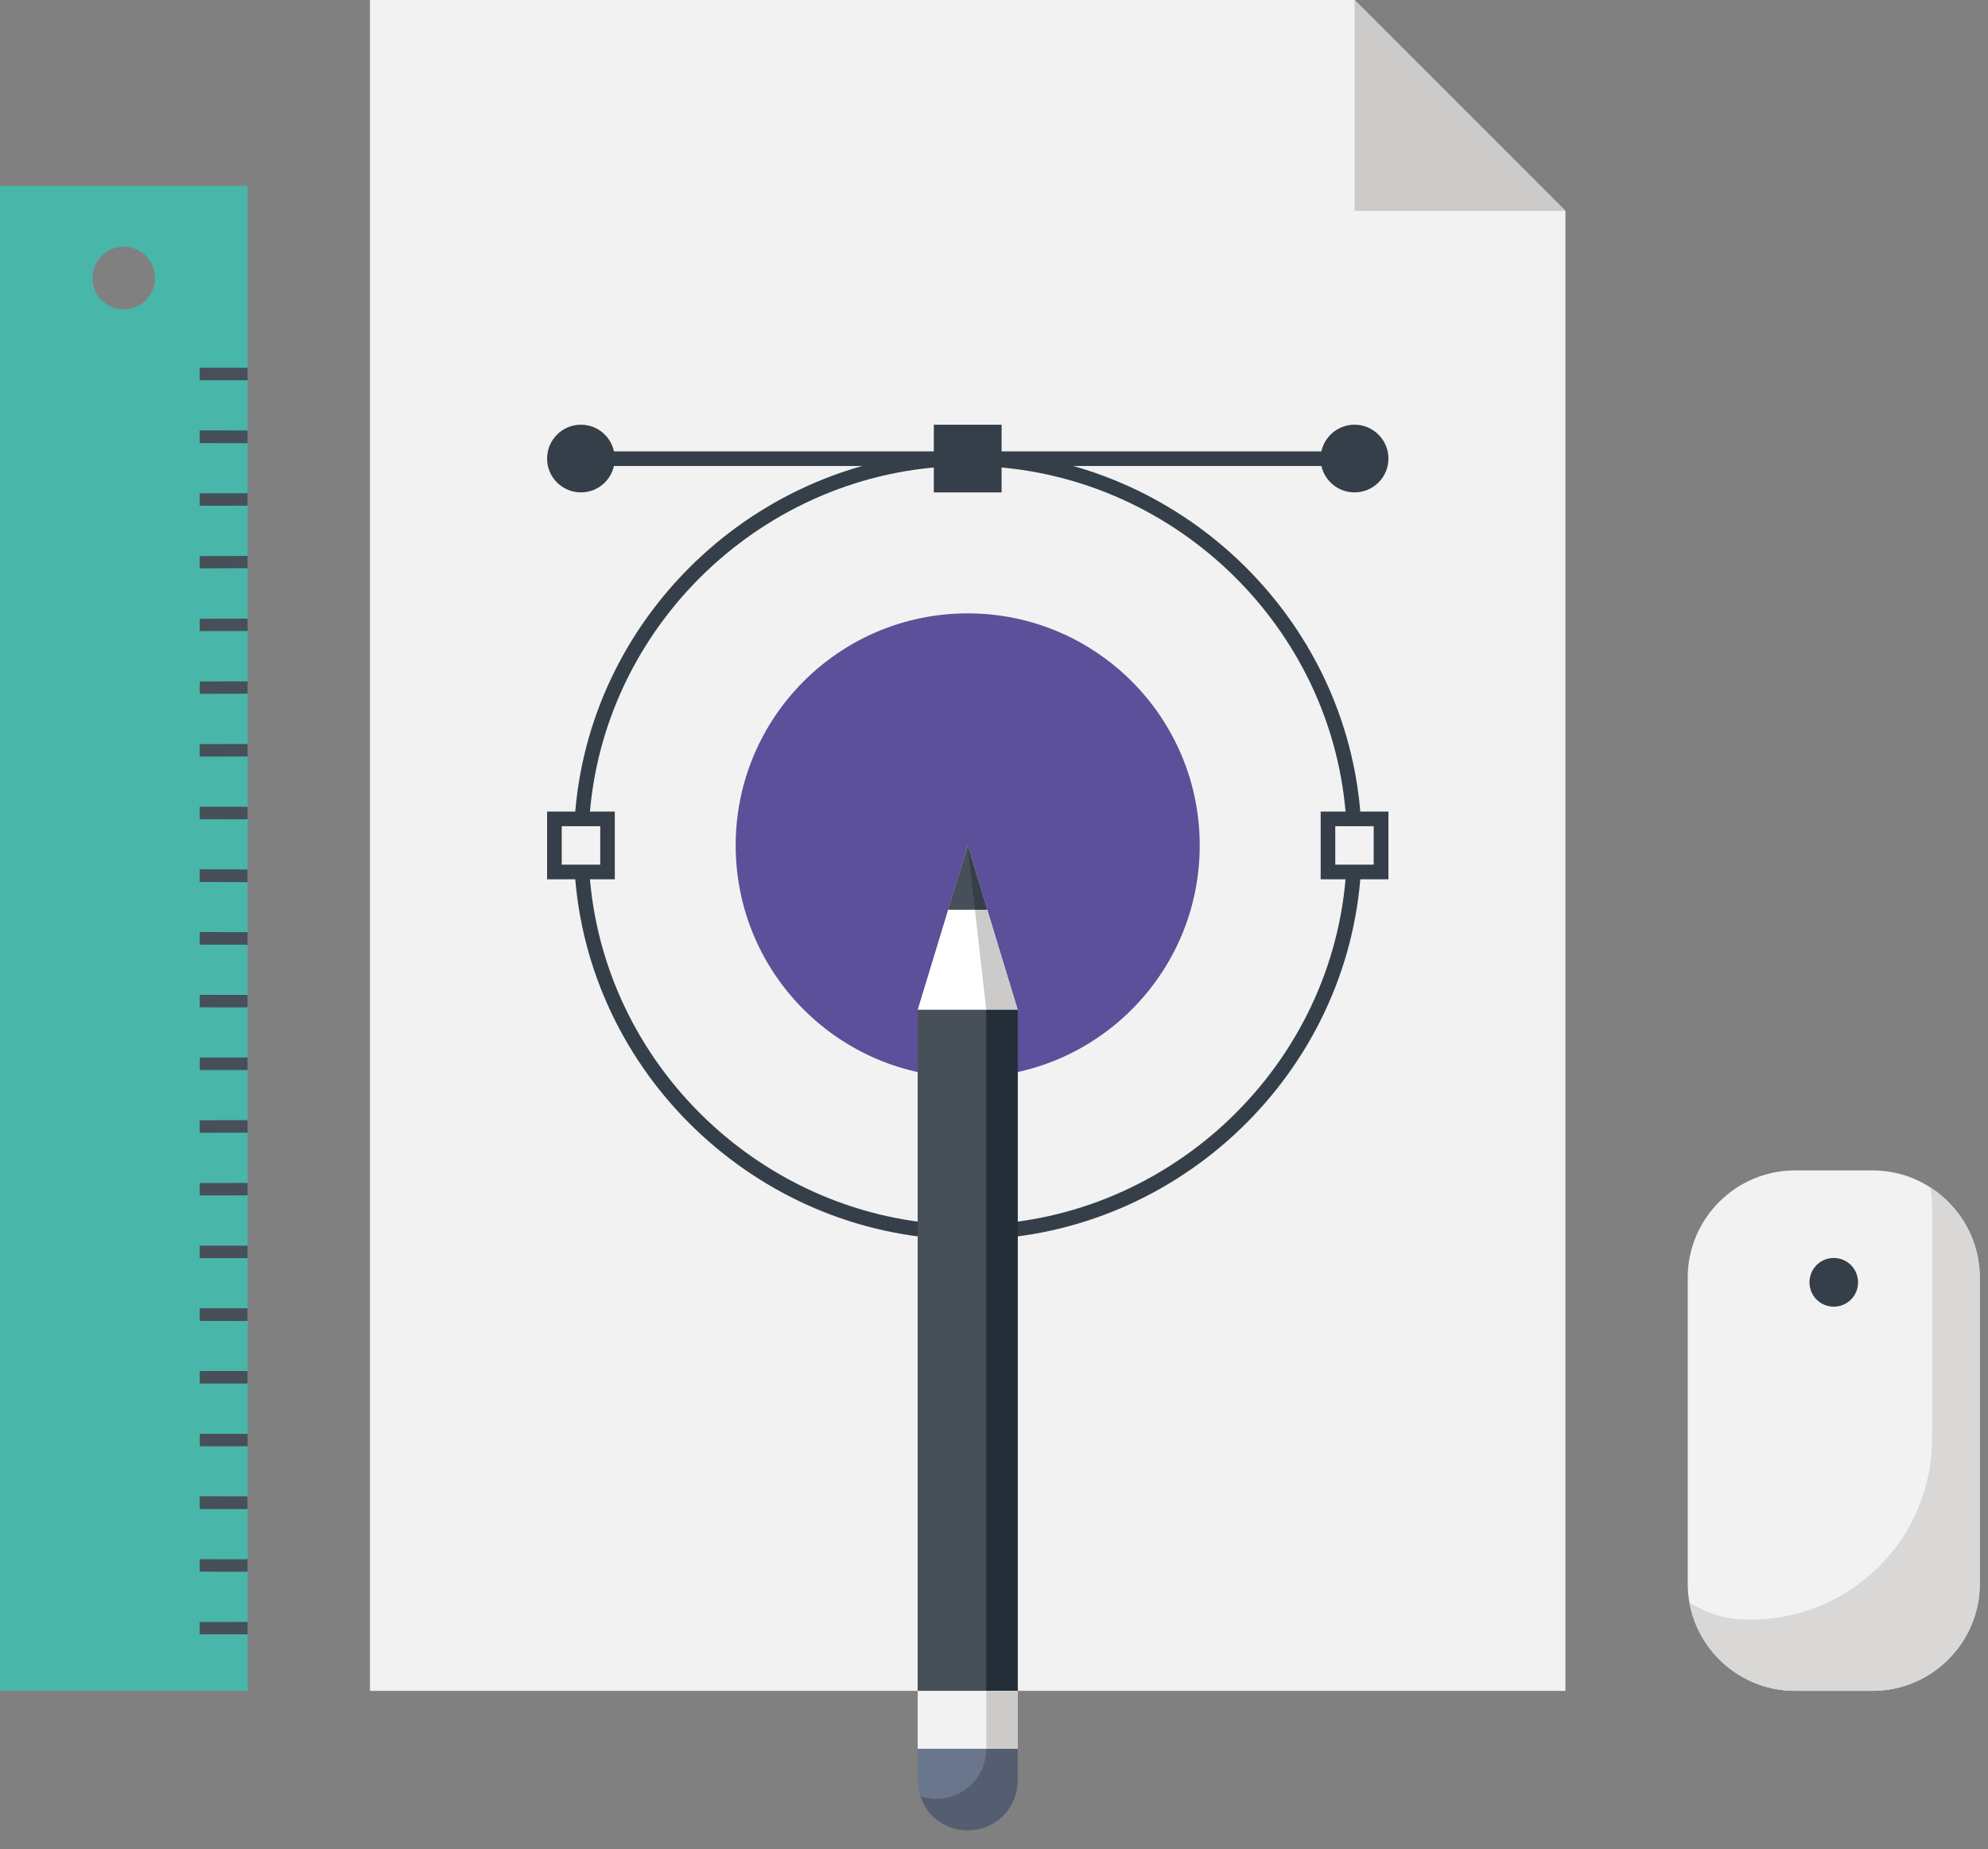 <?xml version="1.0" encoding="UTF-8" standalone="no"?><!DOCTYPE svg PUBLIC "-//W3C//DTD SVG 1.1//EN" "http://www.w3.org/Graphics/SVG/1.1/DTD/svg11.dtd"><svg width="100%" height="100%" viewBox="0 0 100 93" version="1.1" xmlns="http://www.w3.org/2000/svg" xmlns:xlink="http://www.w3.org/1999/xlink" xml:space="preserve" xmlns:serif="http://www.serif.com/" style="fill-rule:evenodd;clip-rule:evenodd;stroke-linejoin:round;stroke-miterlimit:2;"><rect x="0" y="0" width="100" height="93" fill="#808080" stroke="none"/><g><path d="M78.744,10.608l0,74.438l-60.135,0l0,-85.046l49.527,0l10.608,10.608Z" style="fill:#f2f2f2;fill-rule:nonzero;"/><path d="M78.744,10.608l-10.608,0l0,-10.608l10.608,10.608Z" style="fill:#cccbca;fill-rule:nonzero;"/><path d="M60.348,42.523c0,6.447 -5.227,11.671 -11.671,11.671c-6.446,0 -11.671,-5.224 -11.671,-11.671c0,-6.445 5.225,-11.672 11.671,-11.672c6.444,0 11.671,5.227 11.671,11.672" style="fill:#5b5099;fill-rule:nonzero;"/><path d="M48.677,62.349c-10.199,-0 -18.866,-7.946 -19.738,-18.094l-0.033,-0.367l0.734,-0.063l0.032,0.369c0.841,9.768 9.186,17.419 19.005,17.419c9.824,0 18.174,-7.651 19.009,-17.419l0.036,-0.369l0.73,0.063l-0.029,0.367c-0.868,10.148 -9.548,18.094 -19.746,18.094" style="fill:#353f49;fill-rule:nonzero;"/><path d="M67.722,41.22l-0.036,-0.368c-0.835,-9.763 -9.185,-17.415 -19.009,-17.415c-9.82,0 -18.165,7.652 -19.005,17.415l-0.032,0.368l-0.734,-0.063l0.033,-0.367c0.871,-10.142 9.539,-18.087 19.738,-18.087c10.198,0 18.878,7.945 19.746,18.087l0.029,0.367l-0.73,0.063Z" style="fill:#353f49;fill-rule:nonzero;"/><path d="M69.099,43.49l-1.933,0l0,-1.935l1.933,0l0,1.935Zm-2.667,0.736l3.408,0l0,-3.406l-3.408,0l0,3.406Z" style="fill:#353f49;fill-rule:nonzero;"/><path d="M30.193,43.49l-1.937,0l0,-1.935l1.937,0l0,1.935Zm-2.673,0.736l3.406,0l0,-3.406l-3.406,0l0,3.406Z" style="fill:#353f49;fill-rule:nonzero;"/><rect x="46.973" y="21.362" width="3.409" height="3.405" style="fill:#353f49;"/><rect x="29.224" y="22.703" width="38.909" height="0.735" style="fill:#353f49;"/><path d="M30.923,23.069c-0,0.935 -0.76,1.697 -1.699,1.697c-0.943,0 -1.704,-0.762 -1.704,-1.697c-0,-0.944 0.761,-1.708 1.704,-1.708c0.939,0 1.699,0.764 1.699,1.708" style="fill:#353f49;fill-rule:nonzero;"/><path d="M69.841,23.069c-0,0.935 -0.764,1.697 -1.708,1.697c-0.941,0 -1.704,-0.762 -1.704,-1.697c-0,-0.944 0.763,-1.708 1.704,-1.708c0.944,0 1.708,0.764 1.708,1.708" style="fill:#353f49;fill-rule:nonzero;"/><path d="M51.192,50.792l-2.516,-8.268l-2.515,8.268l5.031,0Z" style="fill:#fff;fill-rule:nonzero;"/><path d="M48.677,42.523l2.515,8.269l-1.582,0l-0.933,-8.269Z" style="fill:#cccbca;fill-rule:nonzero;"/><rect x="46.161" y="50.793" width="5.031" height="34.253" style="fill:#474f59;"/><rect x="49.61" y="50.793" width="1.582" height="34.253" style="fill:#232e38;"/><path d="M49.658,45.757l-0.982,-3.233l-0.988,3.233l1.97,0Z" style="fill:#474f59;fill-rule:nonzero;"/><path d="M49.658,45.757l-0.982,-3.233l0.368,3.233l0.614,0Z" style="fill:#353f49;fill-rule:nonzero;"/><rect x="46.161" y="85.046" width="5.031" height="2.92" style="fill:#f2f2f2;"/><rect x="49.61" y="85.046" width="1.582" height="2.92" style="fill:#cccbca;"/><path d="M51.192,89.548c0,0.644 -0.25,1.289 -0.73,1.784c-0.497,0.486 -1.142,0.732 -1.786,0.732c-0.643,0 -1.286,-0.246 -1.778,-0.732c-0.491,-0.495 -0.737,-1.14 -0.737,-1.784l0,-1.582l5.031,0l0,1.582Z" style="fill:#69768c;fill-rule:nonzero;"/><path d="M49.61,87.966c0,0.643 -0.25,1.292 -0.738,1.781c-0.49,0.49 -1.133,0.734 -1.777,0.734c-0.27,-0 -0.537,-0.05 -0.795,-0.137c0.119,0.362 0.312,0.699 0.598,0.989c0.493,0.485 1.135,0.73 1.779,0.73c0.644,-0 1.288,-0.245 1.785,-0.73c0.481,-0.496 0.73,-1.142 0.73,-1.785l-0,-1.582l-1.582,-0Z" style="fill:#545e70;fill-rule:nonzero;"/><path d="M99.586,79.661c0,2.963 -2.424,5.384 -5.389,5.384l-3.911,0c-2.966,0 -5.39,-2.421 -5.39,-5.384l0,-15.406c0,-2.962 2.424,-5.386 5.39,-5.386l3.911,0c2.965,0 5.389,2.424 5.389,5.386l0,15.406Z" style="fill:#f2f2f2;fill-rule:nonzero;"/><path d="M97.103,59.732c0.054,0.304 0.086,0.613 0.086,0.932l-0,11.686c-0,2.335 -0.888,4.663 -2.665,6.439c-1.783,1.78 -4.11,2.67 -6.439,2.67l-0.196,0c-1.068,0 -2.063,-0.318 -2.9,-0.864c0.439,2.523 2.652,4.45 5.296,4.45l3.912,0c2.965,0 5.389,-2.421 5.389,-5.384l-0,-15.406c-0,-1.894 -0.994,-3.564 -2.483,-4.523" style="fill:#d9d8d7;fill-rule:nonzero;"/><path d="M93.464,64.499c0,0.677 -0.545,1.223 -1.223,1.223c-0.679,0 -1.221,-0.546 -1.221,-1.223c0,-0.677 0.542,-1.226 1.221,-1.226c0.678,0 1.223,0.549 1.223,1.226" style="fill:#353f49;fill-rule:nonzero;"/><path d="M6.226,15.564c-0.87,-0.002 -1.576,-0.707 -1.575,-1.577c-0.003,-0.876 0.706,-1.577 1.573,-1.576c0.872,0 1.575,0.701 1.577,1.576c-0.003,0.87 -0.705,1.574 -1.575,1.577m-6.226,-6.215l0.002,75.696l12.455,0l-0.003,-75.699l-12.454,0.003Z" style="fill:#49b6aa;fill-rule:nonzero;"/><rect x="10.046" y="18.498" width="2.41" height="0.627" style="fill:#474f59;"/><path d="M12.454,24.807l0.001,0.628l-2.407,0.003l-0.001,-0.628l2.407,-0.003Z" style="fill:#474f59;"/><path d="M12.457,31.117l0.001,0.621l-2.41,0.005l-0.001,-0.62l2.41,-0.006Z" style="fill:#474f59;"/><path d="M12.456,37.423l0.001,0.626l-2.409,0.005l-0.001,-0.626l2.409,-0.005Z" style="fill:#474f59;"/><path d="M12.453,43.731l-0.003,0.639l-2.405,-0.011l0.003,-0.638l2.405,0.01Z" style="fill:#474f59;"/><path d="M12.455,50.041l0,0.626l-2.408,-0.002l0.001,-0.627l2.407,0.003Z" style="fill:#474f59;"/><path d="M12.456,56.342l0.001,0.629l-2.408,0.005l-0.002,-0.629l2.409,-0.005Z" style="fill:#474f59;"/><rect x="10.047" y="62.655" width="2.408" height="0.625" style="fill:#474f59;"/><rect x="10.048" y="68.96" width="2.405" height="0.629" style="fill:#474f59;"/><path d="M12.453,75.263l-0.001,0.64l-2.405,-0.006l0.001,-0.639l2.405,0.005Z" style="fill:#474f59;"/><path d="M12.456,81.579l0.001,0.623l-2.409,0.002l-0.001,-0.622l2.409,-0.003Z" style="fill:#474f59;"/><path d="M12.455,78.427l0,0.627l-2.409,-0.003l0.001,-0.627l2.408,0.003Z" style="fill:#474f59;"/><rect x="10.048" y="72.119" width="2.408" height="0.623" style="fill:#474f59;"/><path d="M12.453,65.805l-0.001,0.638l-2.406,-0.005l0.002,-0.638l2.405,0.005Z" style="fill:#474f59;"/><path d="M12.457,59.499l0.001,0.627l-2.41,0.002l-0.001,-0.626l2.41,-0.003Z" style="fill:#474f59;"/><path d="M12.455,53.19l0,0.633l-2.408,-0.003l0.001,-0.632l2.407,0.002Z" style="fill:#474f59;"/><path d="M12.455,46.883l0,0.633l-2.408,-0.003l0.001,-0.633l2.407,0.003Z" style="fill:#474f59;"/><path d="M12.457,40.578l-0.002,0.631l-2.408,-0.005l0.001,-0.631l2.409,0.005Z" style="fill:#474f59;"/><path d="M12.457,34.27l0.001,0.621l-2.41,0.006l-0.001,-0.621l2.41,-0.006Z" style="fill:#474f59;"/><path d="M12.454,27.961l0.003,0.616l-2.409,0.011l-0.003,-0.617l2.409,-0.01Z" style="fill:#474f59;"/><path d="M12.457,21.652l-0.002,0.64l-2.41,-0.008l0.002,-0.64l2.41,0.008Z" style="fill:#474f59;"/></g></svg>